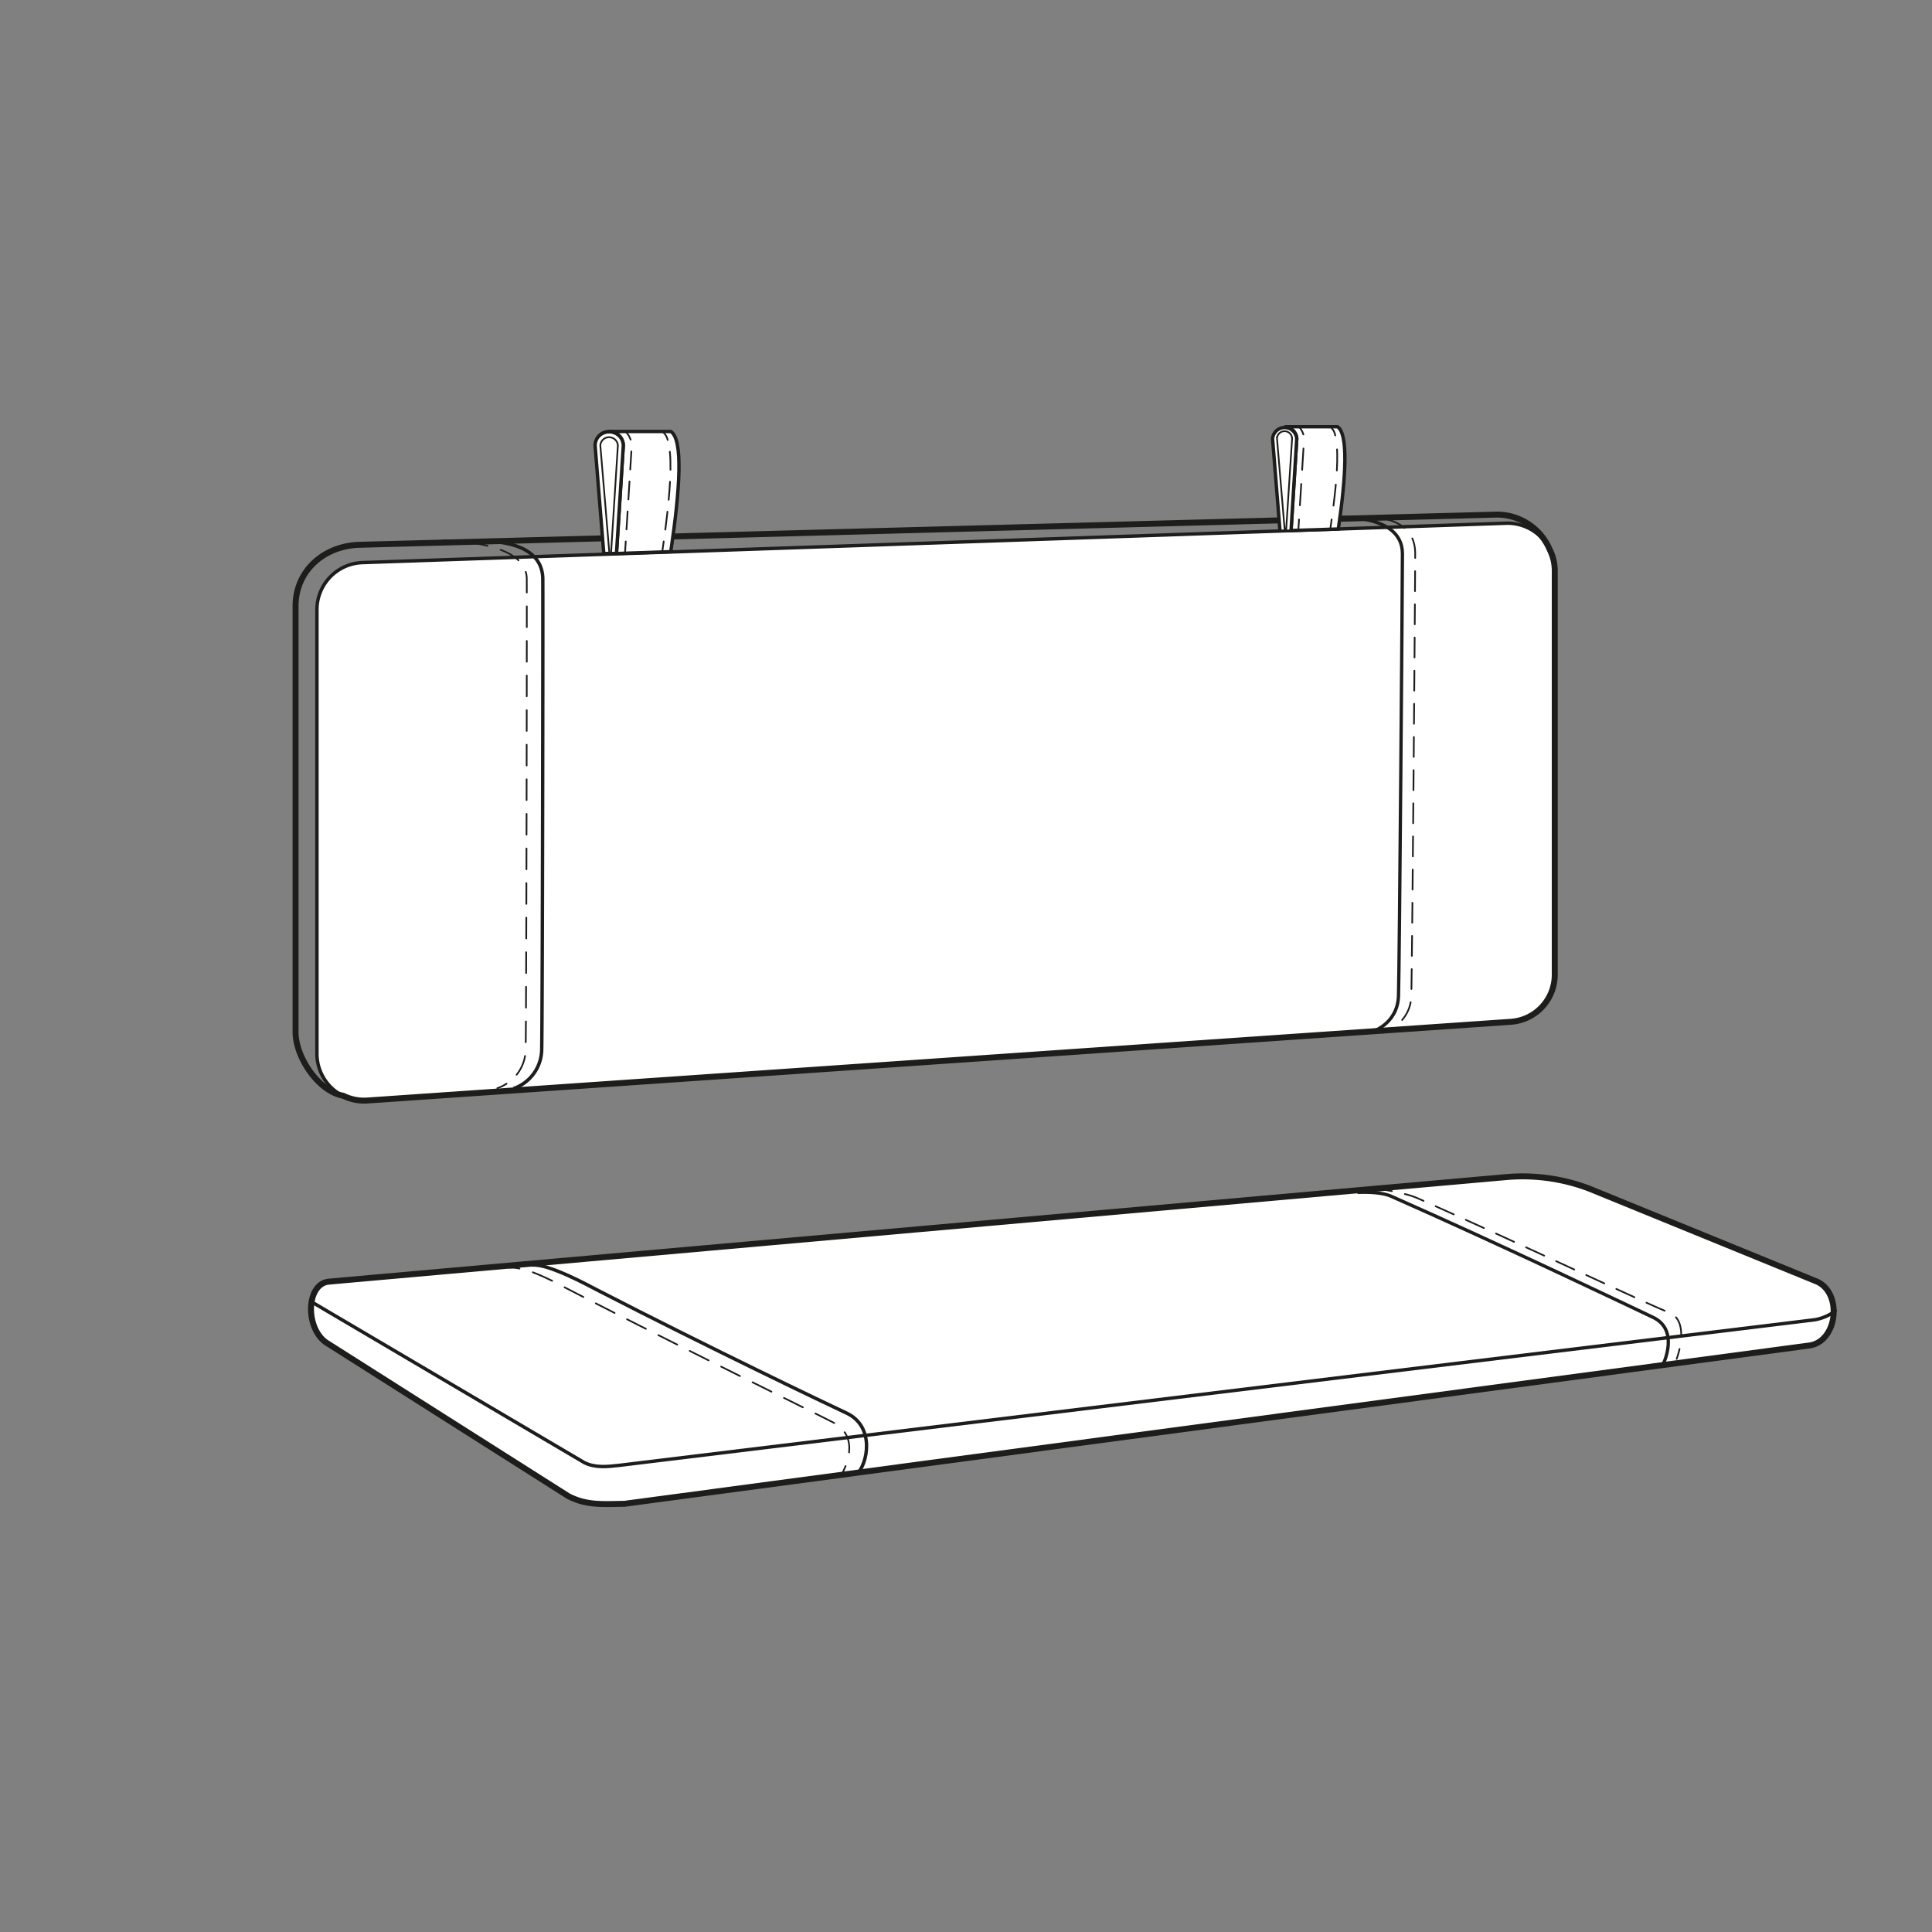<svg xmlns="http://www.w3.org/2000/svg" viewBox="0 0 566.93 566.93"><rect x="0" y="0" width="566.93" height="566.93" fill="#808080" stroke="none"/><defs><style>.cls-1,.cls-10,.cls-13{fill:#fff;}.cls-1,.cls-10,.cls-11,.cls-12,.cls-13,.cls-14,.cls-15,.cls-2,.cls-3,.cls-4,.cls-5,.cls-6,.cls-7,.cls-8,.cls-9{stroke:#1d1d1b;}.cls-1,.cls-10,.cls-13,.cls-2,.cls-3,.cls-7{stroke-miterlimit:10;}.cls-11,.cls-12,.cls-14,.cls-15,.cls-16,.cls-2,.cls-3,.cls-4,.cls-5,.cls-6,.cls-7,.cls-8,.cls-9{fill:none;}.cls-3{stroke-width:0.97px;}.cls-11,.cls-12,.cls-14,.cls-15,.cls-4,.cls-5,.cls-6,.cls-8,.cls-9{stroke-linecap:round;stroke-linejoin:round;}.cls-10,.cls-11,.cls-12,.cls-14,.cls-15,.cls-4,.cls-5,.cls-6,.cls-8,.cls-9{stroke-width:0.5px;}.cls-5{stroke-dasharray:5.84 3.89;}.cls-6{stroke-dasharray:6.09 4.06;}.cls-13,.cls-7{stroke-width:1.75px;}.cls-8{stroke-dasharray:5.29 3.53;}.cls-9{stroke-dasharray:5.29 3.53;}.cls-11{stroke-dasharray:6.2 4.14;}.cls-12{stroke-dasharray:6.26 4.17;}.cls-14{stroke-dasharray:5.83 3.89;}.cls-15{stroke-dasharray:6.18 4.12;}</style></defs><g id="Laag_2" data-name="Laag 2"><g id="Laag_1-2" data-name="Laag 1"><path class="cls-1" d="M448.5,155a13.79,13.79,0,0,1,1.44,6.16V286.07A13.85,13.85,0,0,1,437,299.89"/><path class="cls-1" d="M443.29,299.89,107.76,323A13.85,13.85,0,0,1,93,309.17V178.93a13.85,13.85,0,0,1,13.37-13.84l335.53-11.55a13.86,13.86,0,0,1,14.33,13.85V286.07A13.85,13.85,0,0,1,443.29,299.89Z"/><path class="cls-2" d="M139,158.93s20.18-2,20.28,11c.07,7.75-.11,128.68-.32,137.9a12.29,12.29,0,0,1-8.3,11.61"/><path class="cls-3" d="M391.31,151.93s20.19-1.73,20.22,10.52c0,7.29-.88,121.07-1.15,129.75S402,303,402,303"/><path class="cls-4" d="M400.06,151.93a20.86,20.86,0,0,1,3-.06"/><path class="cls-5" d="M406.9,152.4c4,1,8.36,3.52,8.38,10,0,7.29-.88,121.07-1.15,129.75a11,11,0,0,1-4.05,8.48"/><path class="cls-4" d="M408.49,301.81a11.59,11.59,0,0,1-2.73,1.23"/><path class="cls-4" d="M130,158.6c1,0,2,.08,3,.15"/><path class="cls-6" d="M137.05,159.12c8.4,1,17.47,3.72,17.52,10.71.07,7.8-.11,128.65-.32,137.9a12.06,12.06,0,0,1-4,9.07"/><path class="cls-4" d="M148.64,318a11.8,11.8,0,0,1-2.69,1.32"/><path class="cls-7" d="M454.77,161.31A16.88,16.88,0,0,0,439.36,151l-334,8.87c-10.39.36-18.63,7.64-18.63,18v125c0,7.33,6.71,17.4,14,18.67a13.78,13.78,0,0,0,7.07,1.4l335.53-23.1a13.85,13.85,0,0,0,12.9-13.82V167.39A13.74,13.74,0,0,0,454.77,161.31Z"/><path class="cls-1" d="M179.41,162.48l17.43-.6c2.69-18.36,3.67-32.95,0-35.26h-18.1"/><path class="cls-4" d="M194.34,161.88c.14-1,.29-2,.42-3"/><path class="cls-8" d="M195.23,155.41c1.38-10.69,2-19.56,1.09-24.6"/><path class="cls-4" d="M195.92,129.1a4.31,4.31,0,0,0-1.58-2.48"/><line class="cls-4" x1="183.43" y1="161.88" x2="183.62" y2="158.89"/><path class="cls-9" d="M183.84,155.36l1.54-24.6v0"/><path class="cls-4" d="M185.05,129a6.13,6.13,0,0,0-1.64-2.48"/><path class="cls-2" d="M180.93,161.88l1.94-31.07v-.05a4.14,4.14,0,0,0-4.14-4.14"/><path class="cls-10" d="M179.36,162.21h1.57l1.94-31.06v-.06a4.14,4.14,0,1,0-8.28,0v0l2.5,31.08h1.57"/><path class="cls-2" d="M180.91,162.23l2-31.42v-.05a4.14,4.14,0,0,0-8.28,0v0l2.55,31.76"/><path class="cls-10" d="M177.23,162.19h1.57l-2.64-31.47a2.58,2.58,0,0,1,5.15,0l-2,31.46h1.57"/><path class="cls-1" d="M377.52,155.72l15.2-.49c2.3-15.73,2.91-28-.24-30H377"/><path class="cls-4" d="M390.34,155.43q.23-1.5.42-3"/><path class="cls-11" d="M391.3,148.36c1-7.83,1.39-14.4.88-18.56"/><path class="cls-4" d="M391.81,127.77a4.09,4.09,0,0,0-1.47-2.54"/><line class="cls-4" x1="381" y1="155.43" x2="381.19" y2="152.44"/><line class="cls-12" x1="381.45" y1="148.27" x2="382.62" y2="129.55"/><path class="cls-4" d="M382.46,127.48A5.45,5.45,0,0,0,380.9,125"/><path class="cls-2" d="M378.86,155.43l1.66-26.61v0a3.55,3.55,0,0,0-3.54-3.54"/><path class="cls-10" d="M377.52,155.72h1.34l1.66-26.61v-.05a3.55,3.55,0,1,0-7.09,0v0l2.15,26.63h1.34"/><path class="cls-2" d="M378.84,155.73l1.68-26.91v0a3.55,3.55,0,0,0-7.09,0v0l2.19,27.2"/><path class="cls-10" d="M375.69,155.69H377l-2.27-26.95a2.21,2.21,0,0,1,4.42,0l-1.75,26.94h1.34"/><path class="cls-13" d="M441.85,345.42S100.17,375.73,96.45,376.1c-6.5.64-7,13.28-.85,17.78L166.72,439c5.38,2.82,10.09,2.36,16.52,2.28l347.51-46.43c8.61-1,10.08-15.88,2-18.95l-66.44-27.13A55,55,0,0,0,441.85,345.42Z"/><path class="cls-2" d="M538.75,384.25c-1.92,2.3-6.06,3-6.06,3L181.68,430c-3.5.39-7,.77-10.19-.79l-79.75-47"/><path class="cls-3" d="M398.33,349.88c5.79-.21,8.57.57,9.9,1.16,32.6,14.38,72,33.23,76.81,35.51,7.85,3.69,3.07,13.62,3.07,13.62"/><path class="cls-4" d="M405.49,349c1.1.18,2.08.36,2.95.53"/><path class="cls-14" d="M412.25,350.39a21.65,21.65,0,0,1,3.87,1.28c31.69,14.06,68.67,31.66,73.41,33.36,3.8,1.36,4.1,5.54,3.65,8.93"/><path class="cls-4" d="M492.84,395.86a23.55,23.55,0,0,1-.83,2.89"/><path class="cls-2" d="M156.13,371.25c4.55-.61,16.6,6,19,7.23,32.69,16.85,68.37,33.91,73.28,36.18,8.52,4,6.13,15.12,3,17.93"/><path class="cls-4" d="M149.43,372a12,12,0,0,1,3,.25"/><path class="cls-15" d="M156.37,373.35a71.37,71.37,0,0,1,8.42,3.95c33.35,17.25,74.61,37.48,79.61,40.06,5.23,2.7,5.28,7.38,4.36,10.9"/><path class="cls-4" d="M248.12,430.22a18.58,18.58,0,0,1-1.31,2.7"/><rect class="cls-16" width="566.93" height="566.93"/></g></g></svg>